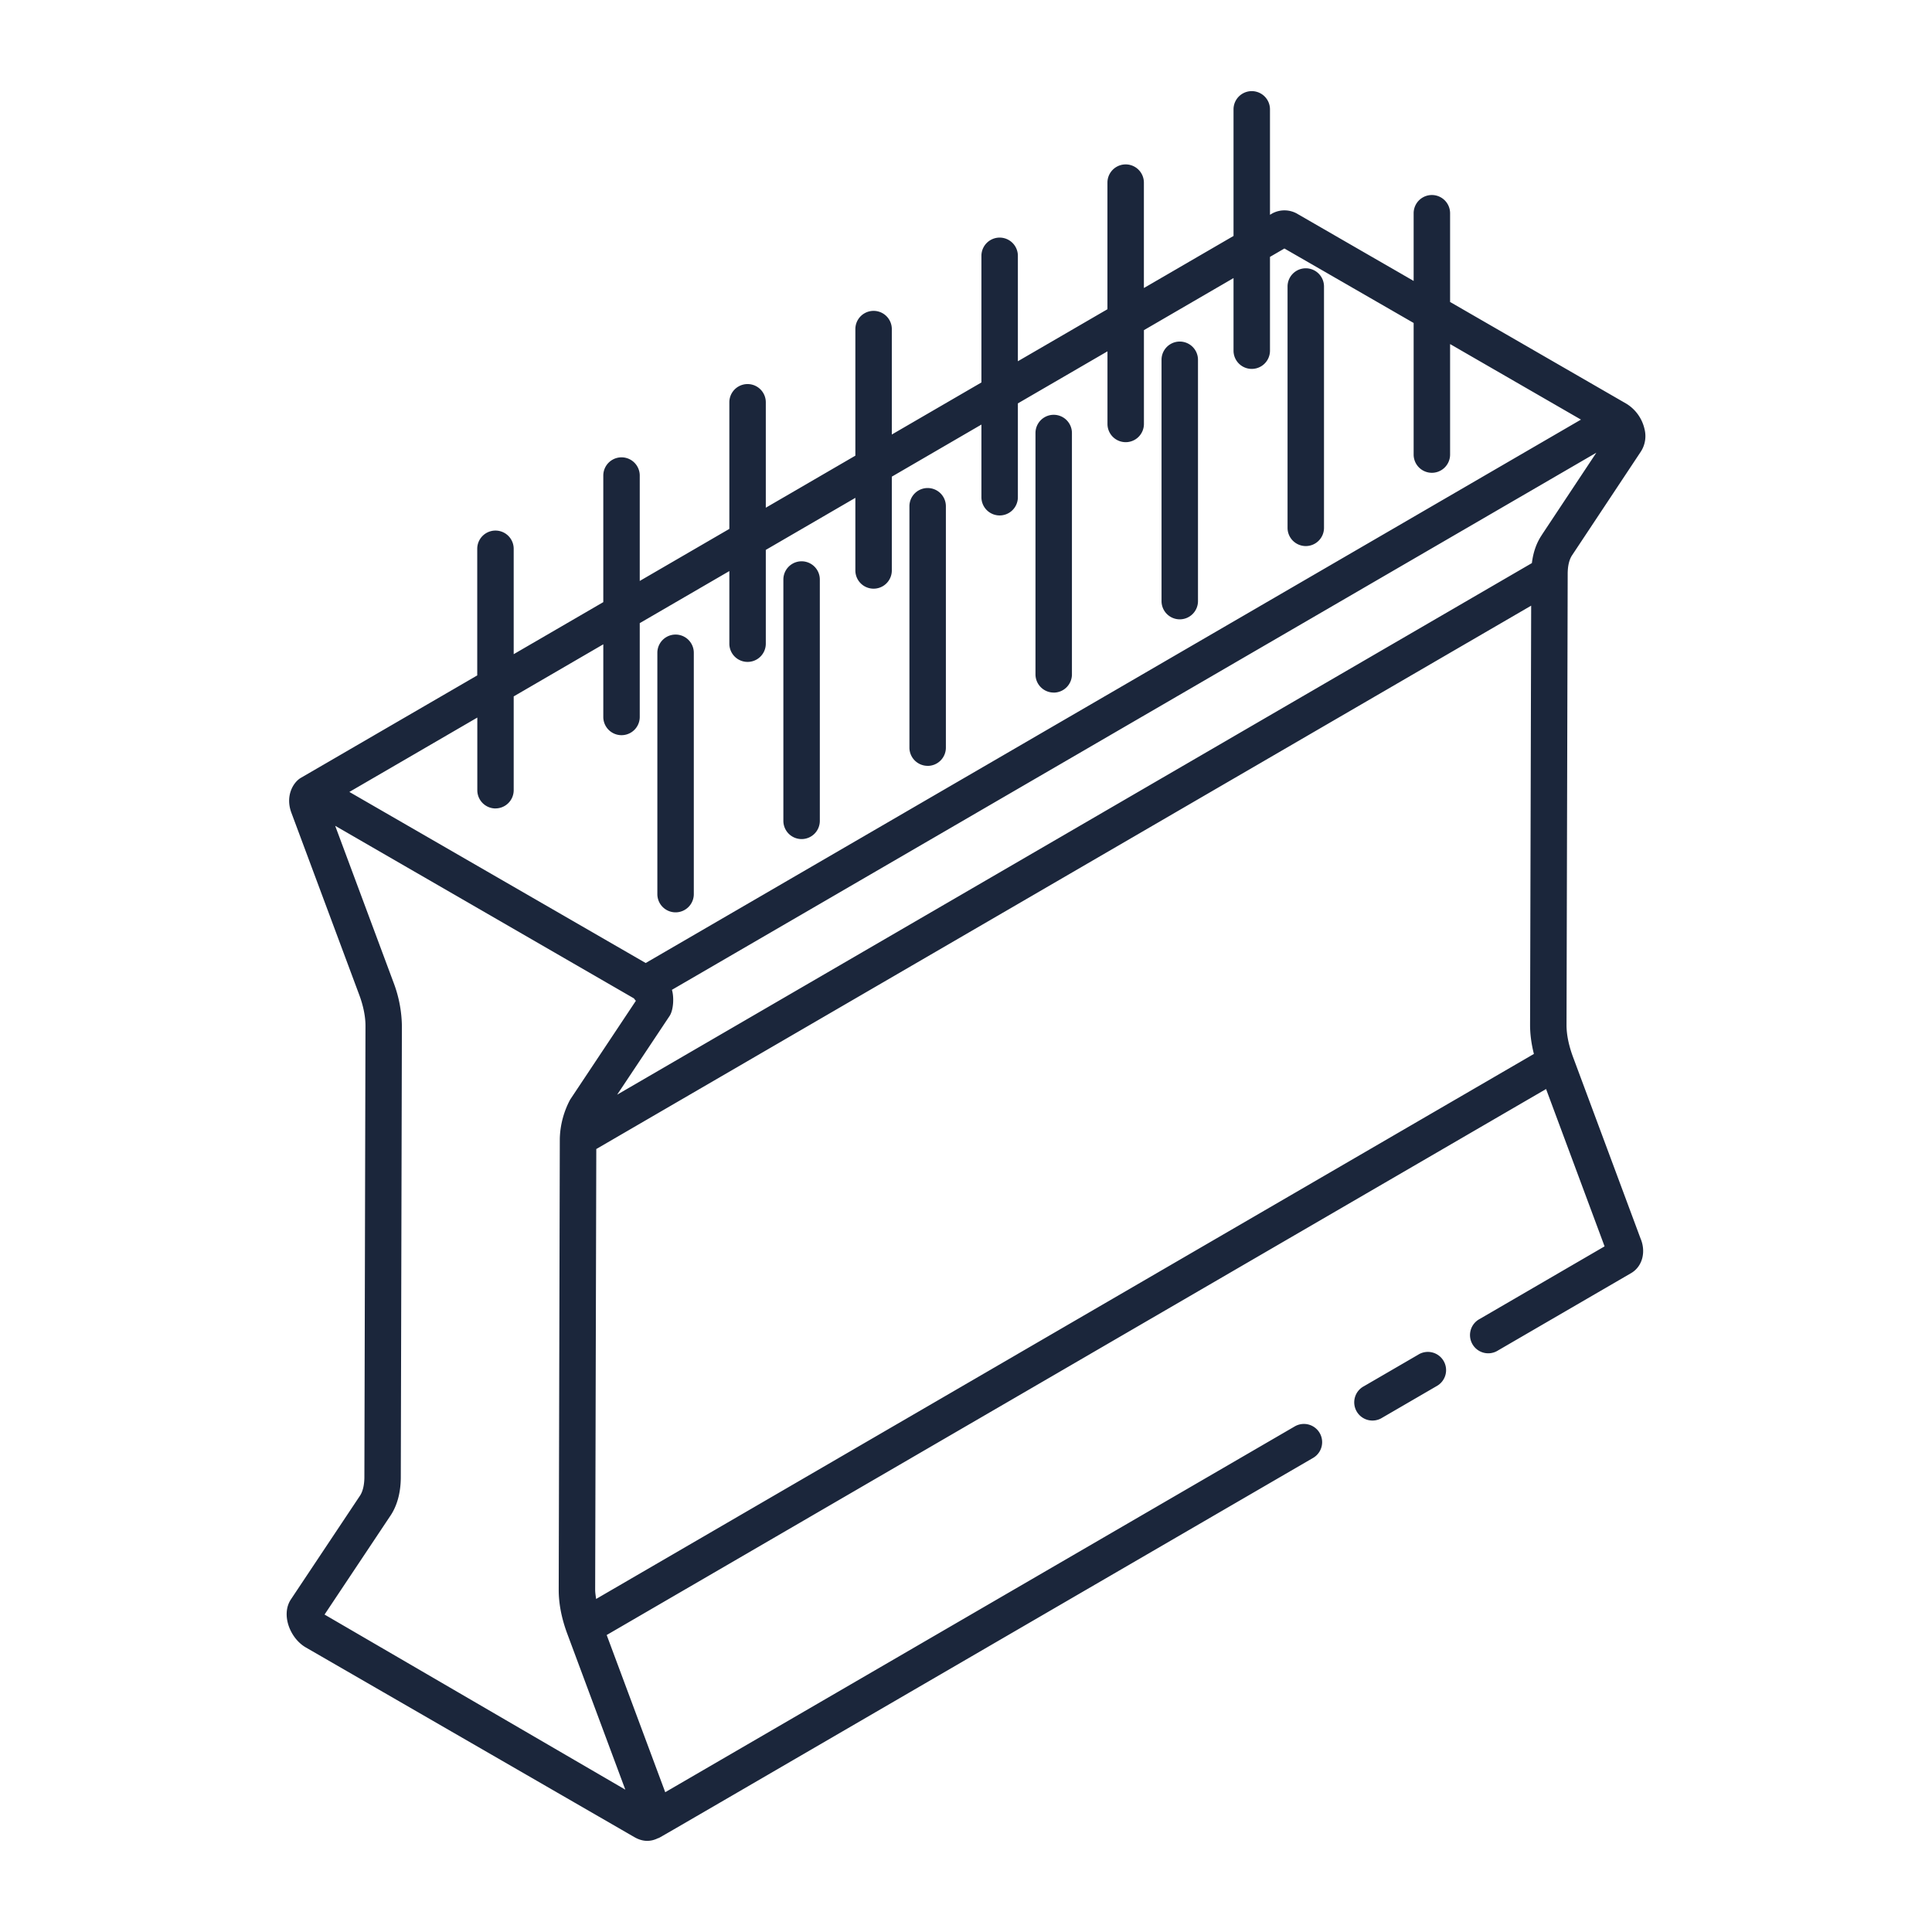 <svg xmlns="http://www.w3.org/2000/svg" viewBox="0 0 53 53" id="ConcreteBarrier">
  <path d="m38.91 37.16-1.494.868a.5.5 0 1 0 .502.864l1.494-.868a.5.5 0 1 0-.503-.864z" fill="#1b263b" class="color000000 svgShape"></path>
  <path d="m43.131 15.226 1.881-2.836a.783.783 0 0 0 .103-.614 1.103 1.103 0 0 0-.494-.698h-.003c0-.001 0-.002-.002-.003L39.78 8.284V5.85a.5.5 0 1 0-1 0v1.857L35.61 5.878a.707.707 0 0 0-.701-.027l-.07.041V3a.5.5 0 1 0-1 0v3.473L31.38 7.901V5.01a.5.5 0 1 0-1 0v3.473L27.923 9.91V7.018a.5.5 0 1 0-1 0v3.474l-2.458 1.428V9.028a.5.5 0 1 0-1 0V12.5l-2.457 1.428v-2.892a.5.5 0 1 0-1 0v3.473l-2.458 1.428v-2.891a.5.5 0 1 0-1 0v3.472l-2.458 1.428v-2.891a.5.5 0 1 0-1 0v3.473l-4.838 2.81c-.214.125-.43.498-.262.954L9.858 27.3c.11.297.169.59.168.846l-.03 12.377c-.001.215-.045.4-.126.516l-1.892 2.84c-.275.421-.019 1.066.41 1.314l9.011 5.202c.238.138.45.13.65.033.16-.074-1.62.95 17.972-10.433a.5.5 0 1 0-.502-.865l-17.27 10.035-1.606-4.312 25.77-14.978 1.605 4.316-3.426 1.992a.5.5 0 1 0 .502.864l3.659-2.126c.307-.185.406-.585.25-.95l-1.859-4.997c-.113-.312-.17-.6-.17-.854l.032-12.374v-.001c0-.221.042-.397.125-.519zm-.827-.561c-.15.217-.244.479-.28.782L16.93 30.03c.21-.313 1.523-2.286 1.439-2.16.113-.174.122-.533.063-.716l25.36-14.735-1.489 2.245zm-.225 14.247L16.353 43.864c-.011-.085-.026-.172-.026-.252l.031-12.091 25.646-14.906-.03 11.503c0 .252.035.518.105.794zm-28.487-6.735a.5.5 0 0 0 .5-.5v-2.573l2.458-1.429v1.993a.5.5 0 1 0 1 0v-2.574l2.458-1.428v1.992a.5.5 0 1 0 1 0v-2.573l2.457-1.428v1.992a.5.5 0 1 0 1 0v-2.573l2.458-1.429v1.993a.5.5 0 1 0 1 0v-2.574l2.458-1.428v1.992a.5.5 0 1 0 1 0V9.057l2.458-1.429V9.62a.5.5 0 1 0 1 0V7.047l.396-.23L38.78 8.86v3.61a.5.5 0 1 0 1 0V9.439l3.59 2.072-25.657 14.907-8.129-4.693 3.51-2.04v1.993a.5.5 0 0 0 .5.5zM8.903 44.292l1.792-2.689c.195-.278.299-.65.3-1.077l.03-12.377a3.48 3.48 0 0 0-.23-1.198l-1.6-4.297 8.193 4.733c.02.02.033.05.057.066l-1.804 2.712a2.406 2.406 0 0 0-.284 1.065l-.03 12.371c-.002.38.075.784.23 1.204l1.597 4.29-8.25-4.803z" fill="#1b263b" class="color000000 svgShape"></path>
  <path d="M35.821 14.98a.5.5 0 0 0 .5-.5V7.86a.5.5 0 1 0-1 0v6.62a.5.5 0 0 0 .5.5zm-3.457 2.01a.5.5 0 0 0 .5-.5V9.87a.5.5 0 1 0-1 0v6.62a.5.5 0 0 0 .5.5zM28.906 19a.5.5 0 0 0 .5-.5v-6.621a.5.5 0 1 0-1 0v6.62a.5.5 0 0 0 .5.5zm-3.458 2.01a.5.5 0 0 0 .5-.5v-6.622a.5.5 0 1 0-1 0v6.621a.5.5 0 0 0 .5.5zm-3.458 2.008a.5.5 0 0 0 .5-.5v-6.62a.5.5 0 1 0-1 0v6.62a.5.5 0 0 0 .5.5zm-3.457 2.01a.5.5 0 0 0 .5-.5v-6.62a.5.5 0 1 0-1 0v6.62a.5.5 0 0 0 .5.5z" fill="#1b263b" class="color000000 svgShape"></path>
</svg>
